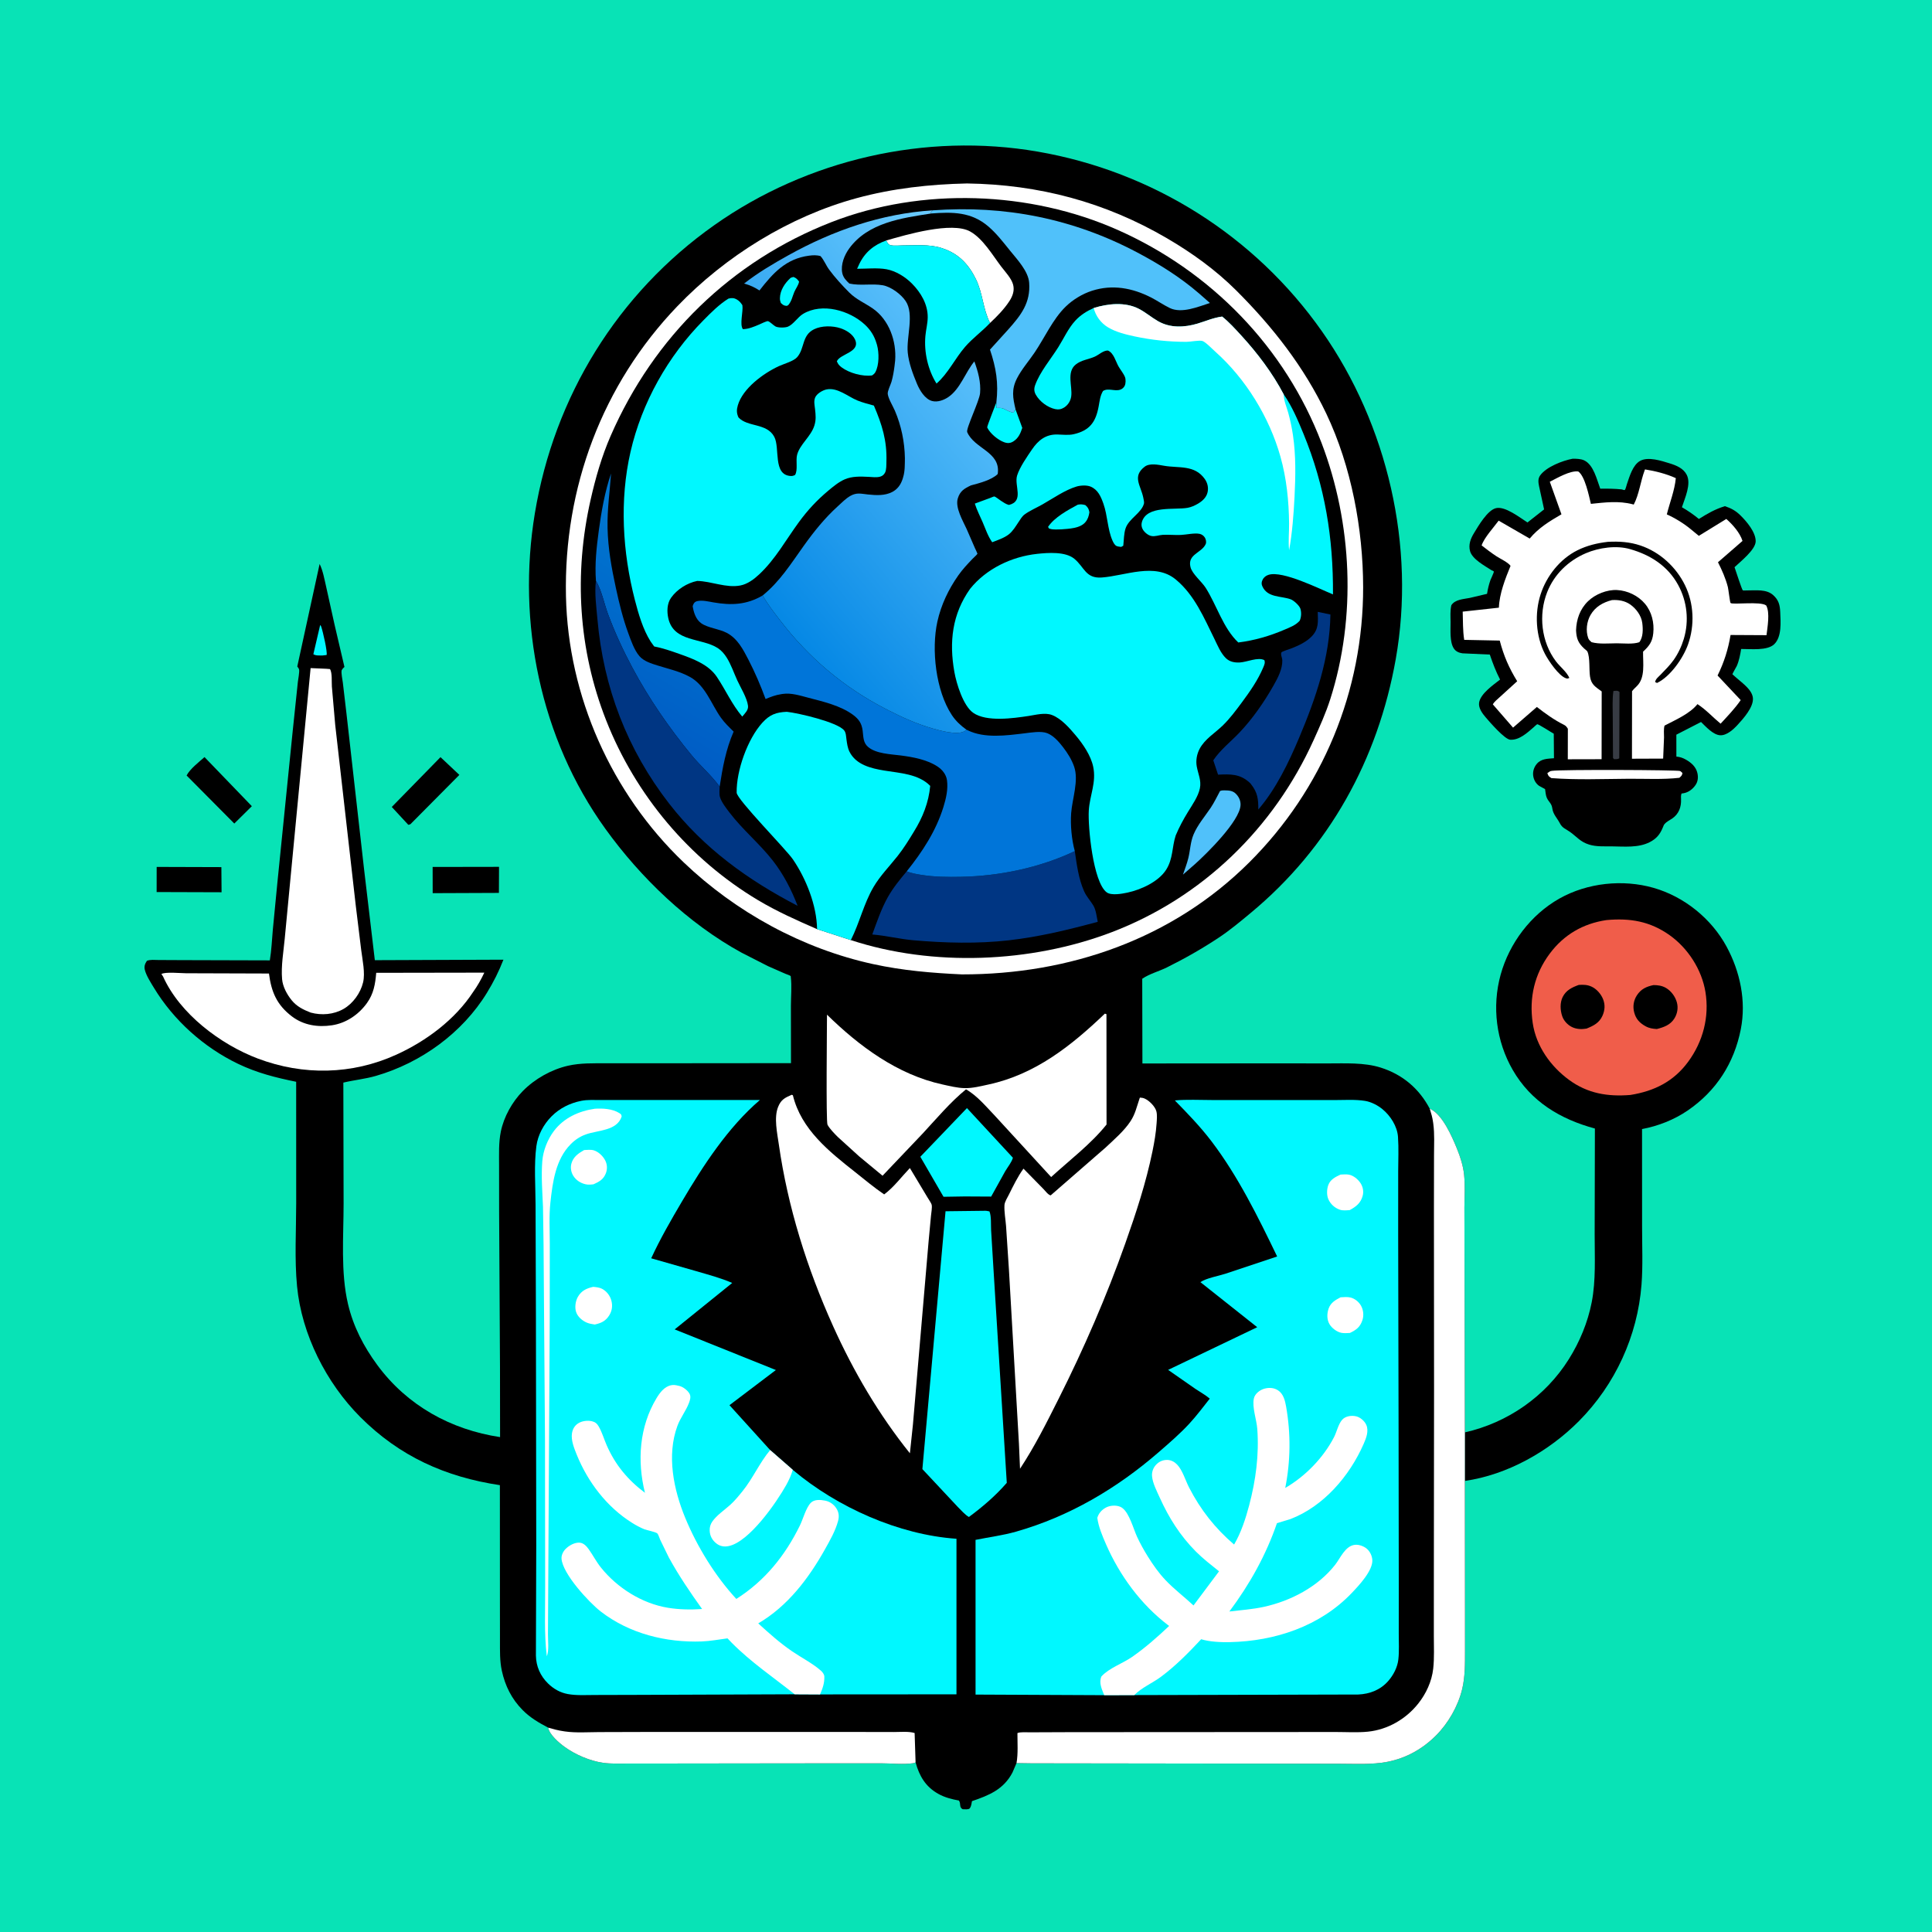 <svg version="1.1" xmlns="http://www.w3.org/2000/svg" style="display: block;" viewBox="0 0 2048 2048" width="1024" height="1024">
<defs>
	<linearGradient id="Gradient1" gradientUnits="userSpaceOnUse" x1="650.802" y1="762.456" x2="752.198" y2="594.544">
		<stop class="stop0" offset="0" stop-opacity="1" stop-color="rgb(0,92,197)"/>
		<stop class="stop1" offset="1" stop-opacity="1" stop-color="rgb(0,119,208)"/>
	</linearGradient>
	<linearGradient id="Gradient2" gradientUnits="userSpaceOnUse" x1="799.668" y1="626.479" x2="1108.42" y2="365.432">
		<stop class="stop0" offset="0" stop-opacity="1" stop-color="rgb(5,136,229)"/>
		<stop class="stop1" offset="1" stop-opacity="1" stop-color="rgb(107,203,255)"/>
	</linearGradient>
</defs>
<path transform="translate(0,0)" fill="rgb(8,227,182)" d="M -0 -0 L 2048 0 L 2048 2048 L -0 2048 L -0 -0 z"/>
<path transform="translate(0,0)" fill="rgb(0,0,0)" d="M 166.07 918.967 L 234.661 919.178 L 234.872 945.827 L 166.037 945.61 L 166.07 918.967 z"/>
<path transform="translate(0,0)" fill="rgb(0,0,0)" d="M 216.788 802.546 L 266.966 854.593 L 248.362 872.984 L 197.809 822.058 C 201.414 815.05 210.877 807.825 216.788 802.546 z"/>
<path transform="translate(0,0)" fill="rgb(0,0,0)" d="M 458.612 919.006 L 528.993 918.886 L 528.86 946.515 L 458.659 946.79 L 458.612 919.006 z"/>
<path transform="translate(0,0)" fill="rgb(0,0,0)" d="M 466.949 802.608 L 486.945 821.42 L 435.262 873.5 C 434.136 874.202 434.899 873.808 432.827 874.341 L 415.304 855.41 L 466.949 802.608 z"/>
<path transform="translate(0,0)" fill="rgb(0,0,0)" d="M 1552.83 1518.37 C 1598.14 1508.17 1638.27 1480.29 1663.01 1440.81 C 1674.57 1422.38 1683.1 1401.85 1687.28 1380.47 C 1691.82 1357.23 1690.39 1332.12 1690.41 1308.5 L 1690.66 1196.29 C 1654.09 1186.39 1623.08 1167.92 1603.64 1134.33 C 1586.02 1103.87 1581.37 1067.17 1590.74 1033.21 C 1599.95 999.842 1622.75 969.606 1653 952.528 C 1682.63 935.8 1720.31 931.812 1752.94 941.194 C 1785.41 950.528 1814.15 973.758 1830.21 1003.39 C 1844.58 1029.92 1851.21 1061.06 1845.33 1091 C 1838.26 1126.96 1819.34 1156.51 1788.89 1177.27 C 1774.49 1187.08 1757.7 1193.64 1740.63 1196.86 L 1740.68 1300.61 C 1740.66 1320.85 1741.63 1341.62 1740.07 1361.78 C 1735.85 1416.23 1712.23 1467.62 1673.74 1506.41 C 1641.87 1538.52 1597.86 1563.38 1552.81 1569.83 L 1552.83 1518.37 z"/>
<path transform="translate(0,0)" fill="rgb(240,93,74)" d="M 1702.77 975.336 C 1727.87 973.027 1749.08 976.551 1769.87 991.32 C 1789.31 1005.12 1803.98 1027.88 1807.83 1051.5 C 1812.14 1077.92 1805.31 1104.07 1789.49 1125.56 C 1774.06 1146.53 1753.51 1156.65 1728.29 1160.7 C 1704.33 1162.65 1683.1 1159.23 1663.36 1144.81 C 1643.67 1130.42 1628.35 1108.93 1624.74 1084.45 C 1620.81 1057.76 1626.57 1032.66 1642.73 1010.97 C 1657.78 990.789 1678.05 979.053 1702.77 975.336 z"/>
<path transform="translate(0,0)" fill="rgb(0,0,0)" d="M 1752.78 1044.23 C 1757.32 1044.23 1761.8 1044.85 1765.81 1047.15 C 1771.5 1050.41 1775.95 1056.47 1777.62 1062.79 C 1779.14 1068.57 1778.03 1074.68 1774.87 1079.7 C 1770.57 1086.54 1763.7 1088.93 1756.3 1090.81 C 1751.9 1090.49 1748.4 1090.07 1744.45 1087.91 C 1738.14 1084.46 1734.15 1080.2 1732.32 1073.21 C 1730.66 1066.92 1731.64 1060.54 1735.18 1055.08 C 1739.5 1048.39 1745.27 1045.79 1752.78 1044.23 z"/>
<path transform="translate(0,0)" fill="rgb(0,0,0)" d="M 1673.58 1044.05 C 1678.51 1043.78 1682.37 1043.77 1686.94 1045.79 C 1692.38 1048.19 1697.18 1053.73 1699.34 1059.22 C 1701.66 1065.11 1701.27 1070.87 1698.72 1076.65 C 1695.31 1084.38 1689.12 1087.39 1681.76 1090.36 C 1676.66 1091.25 1671.23 1091.04 1666.5 1088.78 C 1661.79 1086.53 1657.64 1082.08 1655.98 1077.11 C 1653.85 1070.75 1653.49 1062.91 1656.52 1056.83 C 1660.14 1049.6 1666.41 1046.67 1673.58 1044.05 z"/>
<path transform="translate(0,0)" fill="rgb(0,0,0)" d="M 1667.06 486.268 C 1670.87 486.243 1675.79 486.354 1679.29 488.005 C 1689.3 492.731 1692.68 508.358 1696.34 518.037 C 1703.97 517.929 1711.41 517.987 1719 518.764 C 1720.19 518.887 1721.81 520.074 1722.58 519.154 C 1723.24 518.357 1724.19 514.376 1724.6 513.179 C 1727.35 505.174 1730.73 492.979 1738.53 488.595 C 1747.11 483.777 1761.23 488.502 1770.01 491.211 C 1777.08 493.395 1784.63 496.485 1788.09 503.5 C 1792.91 513.272 1786.06 527.941 1782.9 537.704 C 1789.39 541.435 1795.12 545.375 1800.89 550.134 C 1810.11 544.385 1818.05 539.729 1828.49 536.557 C 1835.19 538.832 1839.8 541.29 1844.85 546.226 C 1851.49 552.729 1861.3 564.247 1861.09 573.924 C 1860.9 582.808 1844.8 595.387 1838.68 601.258 C 1839.74 604.072 1846.42 625.154 1847.49 625.845 C 1847.76 626.019 1851.87 625.852 1852.48 625.855 C 1861.43 625.889 1872.4 624.42 1879.53 630.737 C 1885.5 636.021 1886.81 641.339 1887.12 649.017 C 1887.54 659.286 1888.9 674.813 1880.91 682.75 C 1873.49 690.119 1855.44 687.82 1845.67 687.949 C 1844.79 693.805 1843.45 700.58 1841.04 706 C 1840.45 707.33 1836.38 714.023 1836.46 714.819 C 1836.47 714.929 1840.75 718.578 1841.18 718.953 C 1847.26 724.311 1857.49 731.451 1858.16 740.044 C 1858.91 749.687 1848.01 761.758 1841.82 768.5 C 1837.46 773.245 1830.36 779.758 1823.5 779.406 C 1815.98 779.02 1808.28 770.272 1803.17 765.342 L 1777 778.796 L 1777.03 802.019 C 1780.78 802.319 1783.85 803.363 1787.13 805.236 C 1792.87 808.515 1797.77 812.789 1799.31 819.464 C 1800.32 823.858 1799.93 828.391 1797.32 832.182 C 1794.32 836.537 1789.76 840.037 1784.49 840.887 L 1782.5 841.166 C 1781.71 843.457 1781.9 845.003 1781.98 847.333 C 1782.29 855.491 1779.68 862.761 1772.65 867.633 C 1770.02 869.46 1766.82 870.842 1764.72 873.298 L 1763.75 874.5 L 1763.31 875.633 L 1762.52 877.5 C 1759.58 884.62 1755.78 889.114 1748.81 892.695 C 1736.67 898.929 1721.73 897.308 1708.51 897.183 C 1700.57 897.109 1692.15 897.666 1684.5 895.284 C 1675.24 892.402 1671.71 887.252 1664.5 882.018 C 1659.86 878.651 1656.26 878.04 1653.44 872.577 C 1650.7 867.277 1646.32 863.165 1645.54 857.089 C 1644.83 851.539 1641.84 850.384 1639.72 845.799 C 1638.51 843.179 1638.28 839.367 1637.85 836.5 L 1631.5 833.027 C 1627.96 830.538 1625.75 826.439 1625.23 822.19 C 1624.68 817.708 1626.12 813.251 1629.01 809.791 C 1633.7 804.165 1640.6 804.307 1647.27 803.752 L 1647.06 777.744 C 1644.13 776.193 1630.96 767.526 1629.44 767.698 C 1629.16 767.73 1625.92 770.768 1625.59 771.056 C 1618.9 776.854 1610.54 784.655 1601 784.154 C 1595.06 783.841 1579.11 765.34 1574.83 760.348 C 1571.41 756.365 1567.11 750.587 1567.88 745 C 1569.21 735.375 1583.17 725.879 1590.14 720.38 C 1585.67 711.728 1582.39 703.095 1579.26 693.872 L 1550.24 692.548 C 1546.56 691.997 1543.23 690.629 1541.12 687.415 C 1536.52 680.439 1537.76 667.455 1537.67 659.372 C 1537.61 653.462 1537.13 647.313 1538.5 641.524 C 1542.61 635.309 1551.27 635.181 1558.06 633.812 L 1576.34 629.486 C 1577.05 624.603 1578.27 619.667 1579.88 615 C 1580.37 613.596 1583.64 606.995 1583.5 606.051 C 1583.36 605.084 1581.86 604.987 1581.05 604.452 C 1574.04 599.88 1560.72 592.808 1558.35 584.325 C 1556.41 577.358 1558.9 570.986 1562.48 565.133 C 1567.05 557.65 1576.82 540.638 1585.94 538.63 C 1595.74 536.473 1611.15 548.738 1619.19 553.83 L 1636.81 539.98 L 1631.49 515.505 C 1630.65 511.412 1630.08 507.508 1632.66 503.934 C 1639.21 494.867 1656.43 488.26 1667.06 486.268 z"/>
<path transform="translate(0,0)" fill="rgb(56,60,68)" d="M 1710.27 732.5 C 1713.21 732.289 1714.35 731.654 1716.73 733.5 L 1716.5 803.845 C 1714.67 804.964 1713.1 804.688 1711 804.764 L 1709.85 803.5 L 1709.58 760.125 C 1709.57 751.042 1708.98 741.493 1710.27 732.5 z"/>
<path transform="translate(0,0)" fill="rgb(255,255,255)" d="M 1643.3 817.5 L 1645.11 817.123 C 1655.11 815.593 1778.54 816.123 1780.95 817.308 C 1781.95 817.798 1782.65 818.751 1783.5 819.473 C 1782.87 822.317 1782.39 822.497 1780.21 824.5 C 1762.73 826.497 1743.94 825.405 1726.27 825.523 C 1699.21 825.703 1671.46 826.888 1644.5 824.809 C 1641.57 822.833 1641.38 822.826 1640.26 819.5 L 1643.3 817.5 z"/>
<path transform="translate(0,0)" fill="rgb(255,255,255)" d="M 1708.71 636.12 C 1715.52 635.673 1722.43 636.804 1728.1 640.763 C 1734.36 645.133 1739.88 652.578 1740.87 660.334 C 1741.72 666.93 1741.9 675.273 1737.78 680.754 C 1730.93 683.135 1721.05 681.917 1713.75 681.922 C 1705.2 681.966 1695.33 682.991 1687.06 680.733 C 1685.62 679.407 1684.25 678.276 1683.57 676.383 C 1680.8 668.67 1681.96 658.998 1685.99 651.969 C 1691.05 643.155 1699.21 638.571 1708.71 636.12 z"/>
<path transform="translate(0,0)" fill="rgb(255,255,255)" d="M 1743.78 497.592 C 1754.7 499.317 1766.35 502.254 1776.43 506.841 C 1775.26 519.721 1770.02 532.717 1766.9 545.279 C 1775.46 549.053 1785.22 555.072 1792.38 561.069 L 1800.85 568.015 L 1829.97 550.113 C 1836.72 556.076 1844.38 564.699 1847.13 573.405 L 1821.13 596.01 C 1825.46 604.545 1829.17 612.954 1831.6 622.246 C 1832.17 624.421 1833.81 638.552 1834.44 639.171 C 1836.61 641.313 1866.19 637.122 1872.22 641.809 C 1876.45 649.24 1873.55 664.96 1872.57 673.317 L 1834.47 673.115 C 1831.88 688.53 1827.61 702.04 1820.7 716.074 L 1845.22 742.152 C 1838.99 751.178 1831.32 759.068 1823.92 767.136 C 1815.54 760.232 1808.56 752.378 1799.39 746.39 C 1791.4 756.546 1775.85 763.222 1764.48 769.179 C 1763.4 772.835 1763.96 777.893 1763.94 781.744 L 1763.01 804.15 L 1729.95 804.277 L 1730.04 732.718 C 1731.58 730.669 1733.33 729.078 1735.15 727.303 C 1744.31 718.383 1741.51 702.797 1741.72 690.801 C 1748.3 684.686 1751.59 680.324 1752.53 671.279 C 1753.7 660.164 1750.99 648.608 1743.7 639.963 C 1736.48 631.4 1725.3 626.047 1714.12 625.461 C 1703.45 624.902 1690.98 629.914 1683.35 637.349 C 1674.77 645.708 1671.03 656.614 1670.68 668.301 C 1671.17 676.988 1672.85 681.398 1679.16 687.372 C 1679.86 688.037 1682.31 689.838 1682.68 690.619 C 1685.67 697.072 1684.33 709.852 1685.5 717.289 C 1686.84 725.791 1691.25 728.083 1697.86 732.95 L 1697.76 804.795 L 1661.93 804.873 L 1661.99 772.5 C 1660.64 770.328 1659.87 769.312 1657.55 768.164 C 1647.49 763.171 1637.98 756.282 1629.15 749.404 L 1603.9 771.319 L 1582.47 746.667 C 1583.98 743.849 1587.02 741.567 1589.34 739.38 L 1608.29 722.155 C 1599.51 707.865 1594.06 695.336 1589.78 679.047 L 1552.12 678.279 C 1550.57 668.54 1550.85 658.214 1550.52 648.359 L 1588.88 644.158 C 1589.38 629.413 1595.69 613.35 1601.23 599.851 C 1598.83 596.213 1590.05 592.13 1586.19 589.599 C 1580.79 586.063 1575.7 582.108 1570.59 578.169 C 1573.38 569.784 1583.23 559.329 1588.64 551.907 L 1621.54 570.893 C 1631.1 559.437 1642.45 552.641 1655.21 545.181 L 1642.86 510.684 C 1650.59 506.806 1664.27 498.639 1673 499.772 C 1680.1 504.551 1684.41 525.762 1686.41 534.109 C 1701.14 532.585 1715.87 530.711 1730.43 534.486 L 1731.85 534.863 C 1737.53 524.09 1739.03 510.282 1743.33 498.755 L 1743.78 497.592 z"/>
<path transform="translate(0,0)" fill="rgb(0,0,0)" d="M 1704.38 574.37 C 1716.3 573.73 1727.67 574.439 1739.06 578.298 C 1759.6 585.258 1776.68 600.989 1786.18 620.37 C 1795.65 639.689 1796.56 662.859 1789.41 683.065 C 1784.25 697.661 1770.58 717.323 1756.5 723.974 L 1754.5 722.979 C 1755.02 719.706 1758 717.554 1760.21 715.273 C 1765 710.341 1770.09 705.271 1774.09 699.667 C 1778.83 693.001 1782.52 685.174 1784.88 677.356 C 1790.65 658.229 1788.46 637.506 1778.86 620 C 1767.84 599.89 1749.64 588.327 1728.09 582.128 C 1713.45 577.852 1694.95 580.51 1681.1 586.428 C 1662.5 594.38 1647.52 608.789 1640.05 627.758 C 1630.67 651.595 1633.78 680.494 1649.4 701.116 C 1653.75 706.86 1660.68 712.066 1663.58 718.618 C 1661.98 719.221 1661.85 719.589 1660.1 719.028 C 1652.36 716.557 1641.4 700.242 1637.68 693.102 C 1627.94 674.379 1626.62 650.084 1633.09 630.1 C 1639.4 610.589 1653.6 592.55 1672.13 583.332 C 1682.37 578.235 1693.09 575.688 1704.38 574.37 z"/>
<path transform="translate(0,0)" fill="rgb(0,0,0)" d="M 581.098 1831.38 C 571.114 1826.12 562.234 1820.99 554.194 1812.93 C 542.44 1801.15 535.434 1787.11 531.934 1770.91 C 529.722 1760.67 530.003 1749.93 529.988 1739.51 L 529.947 1701.31 L 529.894 1574.33 C 472.146 1565.66 423.565 1543.8 381.967 1502.16 C 345.873 1466.02 319.786 1414.57 314.89 1363.52 C 312.115 1334.58 313.965 1304.36 313.982 1275.21 L 313.945 1146.73 C 292.247 1142.33 272.445 1137.35 252.348 1127.7 C 216.146 1110.32 184.151 1081.68 163.288 1047.3 C 159.957 1041.81 155.023 1034.25 153.508 1028.01 C 152.616 1024.34 153.682 1021.55 155.74 1018.5 C 159.332 1017.04 163.914 1017.63 167.775 1017.65 L 192.165 1017.77 L 286.021 1018.03 C 287.809 1007.38 288.265 996.138 289.222 985.369 L 294.124 934.831 L 310.367 774.076 L 315.749 722.838 C 316.023 720.159 317.716 711.876 317.003 709.5 C 316.664 708.371 315.755 707.5 315.131 706.5 L 338.819 597.836 C 342.371 605.115 343.831 613.774 345.664 621.646 L 354.747 662.598 L 365.131 707 L 363.539 708.5 C 363.465 708.587 362.175 710.353 362.146 710.5 C 361.522 713.676 362.994 720.157 363.399 723.449 L 367.205 755.851 L 385.862 920.877 L 397.335 1017.83 L 533.657 1017.31 C 528.795 1029.85 523.164 1041 516.124 1052.5 C 490.075 1095.01 446.229 1126.69 398.454 1140.5 C 386.991 1143.81 375.421 1144.86 363.956 1147.61 L 364.231 1275.86 C 364.233 1310.41 360.967 1348.6 368.89 1382.3 C 374.518 1406.23 385.481 1427.36 400.04 1447.1 C 431.691 1490 477.928 1515.51 530.1 1523.39 L 530.014 1449 L 529.09 1284.71 L 529.046 1235.22 C 529.052 1223.38 528.513 1211.33 530.869 1199.66 C 534.052 1183.88 542.969 1167.98 554.206 1156.54 C 566.902 1143.62 584.539 1133.69 602.218 1129.69 C 615.494 1126.7 629.17 1127.15 642.685 1127.13 L 691.862 1127.12 L 838.481 1126.99 L 838.389 1066.39 C 838.414 1056.52 839.442 1045.43 838.282 1035.69 C 838.241 1035.34 838.359 1034.9 838.116 1034.65 C 837.428 1033.93 833.604 1032.71 832.515 1032.24 L 814.118 1024.15 L 785.937 1009.79 C 729.468 978.821 679.137 930.538 641.631 878.453 C 572.687 782.708 547.794 659.683 566.992 544 C 587.509 420.37 654.607 311.134 757.142 238.698 C 855.585 169.152 981.156 140.167 1100.09 160.733 C 1221.89 181.795 1330.37 250.086 1401.51 351.503 C 1470.92 450.437 1500.75 579.388 1479.54 698.754 C 1460.64 805.112 1409.04 898.714 1325.79 967.758 C 1314.96 976.738 1303.98 985.936 1292.26 993.731 C 1274.61 1005.47 1255.95 1016.08 1236.97 1025.5 C 1228.84 1029.53 1218.12 1032.43 1210.81 1037.54 L 1211.01 1127.32 L 1349.39 1127.21 L 1407.2 1127.27 C 1425.57 1127.31 1445.88 1126.09 1463.59 1131.69 C 1486.79 1139.01 1504.29 1153.87 1515.58 1175.25 C 1528.96 1180.89 1539.29 1205.05 1544.46 1217.73 C 1548.02 1226.45 1551.02 1235.87 1551.99 1245.27 C 1553.18 1256.79 1552.43 1268.49 1552.33 1280.05 L 1552.44 1327.95 L 1552.83 1518.37 L 1552.81 1569.83 L 1552.95 1705.24 L 1552.96 1750.39 C 1552.94 1763.97 1553.13 1777.35 1549.92 1790.67 C 1545.58 1808.66 1535.11 1826.91 1522.03 1839.89 C 1507.77 1854.06 1490.56 1863.72 1470.76 1867.58 C 1454.09 1870.82 1435.67 1869.64 1418.74 1869.63 L 1345.55 1869.54 L 1093.62 1869.19 L 1077.55 1868.95 L 1076.03 1872.5 L 1073.23 1879 C 1063.84 1896.89 1048.39 1903.13 1030.31 1909.3 C 1029.83 1911.87 1029.61 1914.94 1027.88 1917 C 1026.67 1918.43 1022.37 1917.84 1020.5 1917.87 C 1016.38 1915.7 1018.93 1912.26 1016.5 1908.66 C 1008.9 1907.25 1001.45 1905.37 994.653 1901.57 C 981.173 1894.02 974.579 1882.84 970.551 1868.21 C 969.57 1868.66 969.194 1868.89 968 1869.07 C 957.4 1870.62 944.316 1869.16 933.505 1869.17 L 844.591 1869.23 L 706.724 1869.4 L 665.716 1869.43 C 657.017 1869.43 647.846 1869.84 639.242 1868.62 C 625.287 1866.64 609.954 1860.02 598.549 1851.79 C 592.691 1847.56 582.325 1838.71 581.098 1831.38 z"/>
<path transform="translate(0,0)" fill="rgb(0,248,255)" d="M 339.404 662.5 C 339.902 663.148 340.193 663.449 340.5 664.301 C 342.178 668.958 347.327 691.268 346.192 694.343 L 341.881 694.834 C 338.57 694.745 335.012 695.243 332.174 693.5 L 339.404 662.5 z"/>
<path transform="translate(0,0)" fill="rgb(0,248,255)" d="M 1025 1174.63 L 1073.72 1227.26 C 1072.45 1232.02 1068.13 1237.18 1065.56 1241.58 L 1050.68 1268.43 L 1022.75 1268.28 L 1000.17 1268.64 L 975.588 1226.22 L 1025 1174.63 z"/>
<path transform="translate(0,0)" fill="rgb(255,255,255)" d="M 581.098 1831.38 C 586.579 1832.95 591.839 1834.39 597.5 1835.19 L 599.109 1835.43 C 610.723 1837.07 623.338 1836.12 635.088 1836.09 L 697.138 1835.91 L 904.715 1835.94 L 947.628 1836.02 C 954.214 1836.04 963.318 1835.13 969.542 1837.07 L 970.551 1868.21 C 969.57 1868.66 969.194 1868.89 968 1869.07 C 957.4 1870.62 944.316 1869.16 933.505 1869.17 L 844.591 1869.23 L 706.724 1869.4 L 665.716 1869.43 C 657.017 1869.43 647.846 1869.84 639.242 1868.62 C 625.287 1866.64 609.954 1860.02 598.549 1851.79 C 592.691 1847.56 582.325 1838.71 581.098 1831.38 z"/>
<path transform="translate(0,0)" fill="rgb(255,255,255)" d="M 329.334 1073.38 C 321.51 1070.32 314.62 1066.99 309.17 1060.28 C 304.186 1054.14 299.709 1045.91 299.027 1037.93 C 297.829 1023.92 300.523 1009.05 301.827 995.064 L 308.641 923.525 L 329.26 708.213 L 345.856 708.925 L 349.849 709.248 C 352.334 713.596 351.434 722.571 351.801 727.783 L 355.349 768.555 L 377.13 960 L 382.94 1007.42 C 384.207 1017.55 387.291 1031.37 384.887 1041.38 C 382.197 1052.58 374.271 1063.69 364.258 1069.46 C 353.744 1075.51 340.936 1076.53 329.334 1073.38 z"/>
<path transform="translate(0,0)" fill="rgb(255,255,255)" d="M 172.852 1035.11 L 171.088 1032.5 C 175.222 1030.02 191.655 1031.67 197.262 1031.69 L 285.119 1031.97 C 287.605 1051.56 293.484 1065.32 309.525 1077.5 C 321.803 1086.83 336.995 1089.1 351.872 1086.84 C 366.977 1084.55 380.143 1075.57 388.982 1063.28 C 396.081 1053.42 397.82 1043.13 398.81 1031.23 L 513.401 1031.04 C 510.103 1038.06 506.28 1044.95 501.728 1051.25 C 482.577 1080.72 451.759 1103.64 420.096 1118.01 C 373.083 1139.36 321.423 1140.26 273.357 1122.12 C 233.82 1107.21 190.613 1074.7 172.852 1035.11 z"/>
<path transform="translate(0,0)" fill="rgb(0,248,255)" d="M 1043.12 1283.49 C 1045.19 1283.36 1046.85 1283.68 1048.87 1284.13 C 1051.01 1289.33 1050.29 1298.45 1050.62 1304.15 L 1053.46 1350.63 L 1061.22 1475.34 L 1067.23 1571.86 C 1055.38 1585.56 1041.6 1597.33 1027.08 1608.07 C 1022.73 1605.58 1018.86 1600.88 1015.25 1597.37 L 977.767 1557.32 L 1002.31 1283.98 L 1043.12 1283.49 z"/>
<path transform="translate(0,0)" fill="rgb(255,255,255)" d="M 1171.21 1074.5 L 1172.89 1075.05 L 1172.98 1192.04 C 1156.7 1212.49 1133.57 1230.02 1114.25 1247.72 L 1055.06 1183.22 C 1045.53 1173.33 1035.97 1161.54 1024 1154.74 C 1007.31 1168.39 992.908 1185.59 978.271 1201.39 L 935.537 1246.32 L 910.743 1225.8 L 888.003 1205.14 C 884.503 1201.6 879.493 1196.58 877.181 1192.24 C 875.496 1189.08 876.651 1086.99 876.649 1075.59 C 910.904 1109.13 951.441 1139.23 999.228 1149.61 C 1006.82 1151.26 1014.69 1153.27 1022.5 1153.46 C 1030.92 1153.66 1039.83 1151.35 1048.03 1149.57 C 1097.46 1138.88 1135.63 1108.53 1171.21 1074.5 z"/>
<path transform="translate(0,0)" fill="rgb(255,255,255)" d="M 1208.32 1163.5 C 1210.25 1163.57 1211.86 1163.83 1213.62 1164.64 C 1218.34 1166.81 1224.42 1172.87 1225.8 1178.02 C 1226.82 1181.86 1226.29 1186.99 1226.03 1190.95 C 1225.36 1200.92 1223.68 1210.6 1221.68 1220.38 C 1214.83 1253.79 1204.26 1285.84 1192.9 1317.94 C 1172.96 1374.3 1149.04 1429.38 1122.19 1482.77 C 1109.46 1508.08 1096.91 1533.24 1081.27 1556.92 L 1080.13 1530.57 L 1069.5 1345.77 L 1066.46 1299.66 C 1065.93 1292.64 1064.35 1284.37 1064.77 1277.42 C 1064.98 1274.03 1067.97 1269.33 1069.48 1266.32 C 1074.19 1256.88 1078.75 1247.41 1084.92 1238.82 L 1106 1260.31 C 1107.83 1262.17 1111.3 1266.89 1113.8 1267.12 L 1172.1 1216.34 C 1181.06 1207.9 1191.78 1198.72 1198.5 1188.38 C 1203.44 1180.79 1204.91 1173.48 1207.77 1165.09 L 1208.32 1163.5 z"/>
<path transform="translate(0,0)" fill="rgb(255,255,255)" d="M 839.298 1160.5 L 840.488 1161.02 C 849.259 1197.17 878.695 1220.52 906.568 1242.53 C 916.691 1250.53 926.562 1258.87 937.246 1266.12 C 947.097 1258.96 956.009 1247.04 964.504 1238.17 L 983.12 1269.21 C 984.319 1271.35 987.236 1275.21 987.653 1277.33 C 988.219 1280.21 987.175 1285.61 986.91 1288.58 L 984.336 1316.08 L 967.736 1510.17 L 964.527 1540.53 C 931.548 1499.48 904.748 1453.77 883.137 1405.81 C 855.55 1344.59 835.093 1279.69 825.596 1213.17 C 823.878 1201.13 820.232 1184.82 824.823 1173.38 C 827.95 1165.59 832.054 1163.63 839.298 1160.5 z"/>
<path transform="translate(0,0)" fill="rgb(255,255,255)" d="M 1515.58 1175.25 C 1528.96 1180.89 1539.29 1205.05 1544.46 1217.73 C 1548.02 1226.45 1551.02 1235.87 1551.99 1245.27 C 1553.18 1256.79 1552.43 1268.49 1552.33 1280.05 L 1552.44 1327.95 L 1552.83 1518.37 L 1552.81 1569.83 L 1552.95 1705.24 L 1552.96 1750.39 C 1552.94 1763.97 1553.13 1777.35 1549.92 1790.67 C 1545.58 1808.66 1535.11 1826.91 1522.03 1839.89 C 1507.77 1854.06 1490.56 1863.72 1470.76 1867.58 C 1454.09 1870.82 1435.67 1869.64 1418.74 1869.63 L 1345.55 1869.54 L 1093.62 1869.19 L 1077.55 1868.95 C 1079.36 1858.78 1078.48 1847.48 1078.52 1837.14 C 1081.7 1835.75 1088.29 1836.4 1091.91 1836.33 L 1134.4 1836.16 L 1348.24 1836.04 L 1415.85 1835.99 C 1427.09 1835.98 1438.9 1836.78 1450.04 1835.64 C 1470.95 1833.51 1490.23 1822.4 1503.32 1805.96 C 1511.77 1795.35 1517.77 1782.34 1519.27 1768.82 C 1520.54 1757.42 1519.91 1745.36 1519.93 1733.88 L 1519.95 1671.29 L 1520.16 1472.62 L 1520.03 1281.06 L 1520.12 1224.7 C 1520.14 1213.73 1520.81 1202.19 1519.36 1191.31 L 1519.11 1189.5 C 1518.44 1184.53 1517.09 1180.01 1515.58 1175.25 z"/>
<path transform="translate(0,0)" fill="rgb(0,248,255)" d="M 842.4 1796.02 L 675.938 1796.64 L 630.558 1796.76 C 621.197 1796.77 611.088 1797.45 601.875 1795.76 C 593.683 1794.25 586.774 1790.26 580.873 1784.49 C 572.735 1776.53 568.298 1766.36 568.087 1755 L 568.44 1638.06 L 568.102 1397.62 L 567.721 1277.13 C 567.657 1257.14 565.944 1234.81 568.575 1215.02 C 570.152 1203.16 576.278 1191.82 584.683 1183.36 C 593.267 1174.71 604.207 1169.34 616.099 1166.93 C 622.836 1165.57 630.308 1166.09 637.177 1166.07 L 674.5 1166.07 L 805.527 1166.06 C 771.633 1195.07 745.277 1235.69 722.803 1273.79 C 711.195 1293.48 699.892 1313.08 690.292 1333.84 L 737.731 1347.39 C 750.591 1351.18 763.869 1354.6 776.165 1359.99 L 715.206 1409.21 L 822.462 1452.28 L 773.274 1489.55 L 816.402 1537.14 L 840.378 1558.08 L 841.05 1558.66 C 887.648 1597.79 952.882 1627 1013.91 1631.15 L 1013.9 1796.06 L 869.26 1796.16 L 842.4 1796.02 z"/>
<path transform="translate(0,0)" fill="rgb(255,255,255)" d="M 619.212 1219.09 C 622.456 1218.94 626.346 1218.48 629.459 1219.4 C 634.552 1220.92 639.415 1225.73 641.704 1230.41 C 643.719 1234.54 643.912 1239.21 642.314 1243.5 C 639.854 1250.11 635.341 1252.64 629.178 1255.39 C 626.31 1255.75 623.666 1256.01 620.811 1255.39 C 615.44 1254.21 610.554 1251.03 607.666 1246.33 C 605.409 1242.66 604.534 1237.91 605.635 1233.7 C 607.561 1226.34 613.028 1222.62 619.212 1219.09 z"/>
<path transform="translate(0,0)" fill="rgb(255,255,255)" d="M 628.843 1364.1 C 631.852 1364.42 635.267 1364.7 638 1366.09 C 642.966 1368.62 646.646 1373.35 648.084 1378.72 C 649.533 1384.13 648.832 1389.51 645.829 1394.32 C 642.014 1400.43 637.232 1402.56 630.458 1404.05 C 627.609 1403.62 624.719 1403.16 622.046 1402.04 C 617.275 1400.03 612.404 1395.89 610.717 1390.85 C 609.073 1385.93 610.005 1379.23 612.552 1374.76 C 616.334 1368.12 621.776 1365.7 628.843 1364.1 z"/>
<path transform="translate(0,0)" fill="rgb(255,255,255)" d="M 816.402 1537.14 L 840.378 1558.08 C 838.711 1563.75 836.301 1569.06 833.424 1574.21 C 823.018 1592.82 794.407 1634.28 772.5 1638.89 C 767.654 1639.92 763.203 1639.16 759.321 1636.07 C 754.963 1632.61 752.502 1628.11 752.294 1622.5 C 752.168 1619.08 753.056 1615.8 755.003 1613 C 759.786 1606.13 767.793 1600.85 774.005 1595.27 C 778.744 1591.02 782.874 1585.94 786.888 1581 C 798.098 1567.22 805.109 1550.58 816.402 1537.14 z"/>
<path transform="translate(0,0)" fill="rgb(255,255,255)" d="M 630.538 1175.3 C 638.849 1174.76 649.295 1175.32 656.469 1179.9 C 658.521 1181.21 658.473 1181.18 659.011 1183.5 C 654.035 1198.91 633.871 1197.89 620.97 1202.54 C 614.719 1204.79 609.564 1208.25 604.9 1212.97 C 588.997 1229.05 585.809 1253.06 583.463 1274.6 C 581.905 1288.91 582.779 1303.85 582.803 1318.25 L 582.74 1397.7 L 580.864 1732.5 C 580.846 1739.19 582.134 1749.71 579.629 1755.76 C 576.689 1731.57 578.04 1705.97 577.898 1681.58 L 577.719 1526.82 L 576.184 1319.08 L 575.594 1279.34 C 574.928 1263.14 573.587 1247.04 574.86 1230.82 C 575.735 1219.67 580.479 1207.79 587.181 1198.9 C 597.717 1184.94 613.577 1177.77 630.538 1175.3 z"/>
<path transform="translate(0,0)" fill="rgb(255,255,255)" d="M 842.4 1796.02 C 819.841 1778.05 796.101 1762.04 775.708 1741.46 L 771.194 1736.73 C 762.286 1737.88 752.949 1739.67 744 1740 C 706.025 1741.39 667.199 1731.76 636.79 1708.25 C 624.575 1698.8 596.201 1668.26 595.236 1652.13 C 595.018 1648.49 596.993 1644.54 599.5 1642 C 603.133 1638.32 609.133 1634.88 614.5 1635.3 C 618.591 1635.62 621.724 1638.99 623.953 1642.09 C 628.554 1648.5 632.068 1655.49 637.025 1661.67 C 654.322 1683.24 680.461 1699.76 707.961 1704.29 C 719.904 1706.26 732.189 1706.46 744.243 1705.61 C 731.594 1687.94 719.449 1670.1 709.001 1651 L 699.829 1632.22 C 699.21 1630.85 697.833 1626.47 696.852 1625.55 C 695.072 1623.87 685.984 1622.23 683.039 1621.07 C 678.483 1619.27 674.094 1616.82 669.949 1614.22 C 643.229 1597.47 623.039 1570.95 611.312 1541.9 C 608.579 1535.14 605.147 1526.67 606.328 1519.27 C 607 1515.06 608.923 1511.54 612.5 1509.06 C 616.548 1506.26 622.78 1505.45 627.5 1506.58 C 630.965 1507.42 632.9 1509.09 634.651 1512.1 C 638.221 1518.23 640.234 1525.45 643.075 1531.95 C 652.234 1552.91 665.512 1568.76 683.681 1582.45 C 675.25 1548.63 677.694 1512.41 695.947 1482.12 C 699.441 1476.32 704.271 1469.88 711.276 1468.43 C 713.904 1467.88 715.944 1468.18 718.5 1468.79 L 720.459 1469.24 C 724.266 1470.25 729.135 1474 730.981 1477.5 C 732.619 1480.61 731.51 1484.07 730.335 1487.18 C 727.153 1495.6 721.253 1502.89 718.083 1511.5 C 706.569 1542.77 714.006 1578.98 726.375 1608.99 C 738.957 1639.51 758.144 1670.68 780.529 1694.94 C 810.752 1675.78 832.311 1649.02 847.967 1617 C 851.299 1610.19 854.388 1598.22 859.5 1593.03 C 863.275 1589.2 869.872 1589.77 874.714 1590.74 C 879.658 1591.73 883.747 1594.61 886.5 1598.8 C 889.28 1603.04 889.702 1607.46 888.389 1612.33 C 885.553 1622.83 879.829 1632.82 874.556 1642.23 C 857.18 1673.25 834.932 1702.69 803.759 1720.86 C 815.349 1731.45 826.702 1741.58 839.688 1750.47 C 849.457 1757.15 861.054 1763.03 869.95 1770.76 C 871.749 1772.32 873.753 1774.73 873.835 1777.18 C 874.073 1784.23 872.009 1789.81 869.26 1796.16 L 842.4 1796.02 z"/>
<path transform="translate(0,0)" fill="rgb(0,248,255)" d="M 1170.5 1796.96 L 1034.13 1796.33 L 1034.12 1632.33 C 1048.42 1629.43 1062.82 1627.64 1076.89 1623.65 C 1133.48 1607.61 1184.05 1577.7 1228.27 1539.36 C 1239.44 1529.68 1250.79 1519.9 1260.81 1509.04 C 1268.49 1500.72 1275.36 1491.48 1282.4 1482.62 C 1277.97 1478.78 1272.33 1475.76 1267.46 1472.46 L 1238.26 1452.13 L 1332.7 1406.89 L 1272.46 1359.11 C 1279.23 1354.7 1290.89 1352.81 1298.8 1350.27 L 1353.82 1331.91 C 1333.73 1290.26 1312.36 1246.79 1284.24 1209.83 C 1272.42 1194.29 1259 1180.44 1245.39 1166.5 C 1258.17 1165.32 1271.58 1166.08 1284.43 1166.08 L 1356.15 1166.11 L 1414.29 1166.12 C 1424.99 1166.13 1436.45 1165.29 1447 1166.98 C 1453.46 1168.02 1460.44 1171.64 1465.46 1175.77 C 1473.93 1182.73 1481.15 1193.93 1481.93 1205.08 C 1482.78 1217.13 1482.16 1229.51 1482.14 1241.59 L 1482.12 1308.44 L 1482.56 1519.69 L 1482.76 1681.26 L 1482.74 1731.89 C 1482.71 1740.74 1483.31 1750.15 1482.33 1758.94 C 1481.4 1767.41 1477.12 1775.61 1471.55 1781.98 C 1463.32 1791.39 1452.06 1795.69 1439.86 1796.26 L 1202.41 1796.87 L 1170.5 1796.96 z"/>
<path transform="translate(0,0)" fill="rgb(255,255,255)" d="M 1421.06 1245.09 C 1423.85 1244.96 1427.07 1244.66 1429.83 1245.16 C 1434.65 1246.03 1439.47 1250.03 1442.11 1254 C 1444.82 1258.07 1445.75 1263.03 1444.45 1267.75 C 1442.33 1275.43 1437.46 1279.09 1430.78 1282.75 C 1427.38 1282.98 1423.53 1283.47 1420.27 1282.33 C 1414.9 1280.47 1410.49 1276.52 1408.17 1271.33 C 1406.19 1266.9 1406.41 1260.52 1408.12 1256.01 C 1410.32 1250.21 1415.78 1247.5 1421.06 1245.09 z"/>
<path transform="translate(0,0)" fill="rgb(255,255,255)" d="M 1421.12 1375.17 C 1424.48 1375.02 1428.38 1374.61 1431.66 1375.43 C 1436.19 1376.57 1440.49 1380.06 1442.74 1384.11 C 1445.28 1388.68 1445.86 1394.38 1444.23 1399.37 C 1441.8 1406.8 1437.68 1409.77 1430.93 1413 C 1428.09 1413.13 1424.9 1413.39 1422.09 1412.89 C 1417.19 1412.02 1411.64 1407.79 1409.21 1403.5 C 1406.43 1398.61 1406.57 1392.41 1408.36 1387.23 C 1410.54 1380.89 1415.53 1378.08 1421.12 1375.17 z"/>
<path transform="translate(0,0)" fill="rgb(255,255,255)" d="M 1170.5 1796.96 C 1167.98 1790.57 1164.69 1783.97 1167.5 1777.16 C 1175.7 1768.11 1190.03 1763.4 1200.1 1756.38 C 1214.11 1746.62 1226.94 1735.29 1239.33 1723.58 L 1238.21 1722.73 C 1209.34 1700.78 1186.78 1669.91 1172.37 1636.87 C 1168.57 1628.15 1164.44 1618.45 1163.19 1609 C 1164.57 1604.24 1167.74 1600.63 1172.08 1598.2 C 1176.36 1595.8 1182.62 1595.32 1187.22 1597.13 C 1188.15 1597.5 1189.11 1598.06 1189.92 1598.68 C 1197.28 1604.37 1201.43 1620.55 1205.32 1629.02 C 1208.62 1636.2 1212.55 1643.2 1216.73 1649.92 C 1222.22 1658.75 1228.29 1667.41 1235.47 1674.97 C 1244.65 1684.65 1255.42 1692.75 1265.17 1701.85 L 1292.24 1665.65 C 1283.88 1658.94 1275.28 1652.33 1267.71 1644.73 C 1251.1 1628.05 1239.02 1608.93 1229.37 1587.54 C 1226.35 1580.85 1221.8 1572.17 1221.21 1564.74 C 1220.87 1560.48 1222.32 1556.22 1225.16 1553.03 C 1228.38 1549.41 1232.46 1547.53 1237.33 1547.58 C 1241.35 1547.62 1245.02 1549.63 1247.78 1552.48 C 1253.54 1558.44 1256.68 1569.47 1260.5 1576.87 C 1272.68 1600.51 1288.03 1620 1308.19 1637.28 C 1315.49 1624.99 1320.48 1609.65 1324.13 1595.84 C 1331.19 1569.16 1334.79 1542.27 1332.77 1514.71 C 1332.04 1504.82 1327.17 1491.98 1329.12 1482.53 C 1330.19 1477.37 1335.63 1473.28 1340.5 1472 C 1345.34 1470.72 1350.32 1470.98 1354.64 1473.72 C 1360.51 1477.44 1362.22 1484.75 1363.35 1491.16 C 1368.39 1519.83 1368.09 1548.79 1362.41 1577.29 C 1383.75 1564.91 1402.67 1545.46 1414.08 1523.54 C 1416.99 1517.96 1418.65 1509.65 1422.73 1505.03 C 1426.29 1501.01 1432.74 1500.18 1437.72 1501.39 C 1441.97 1502.43 1446.41 1506.28 1448.23 1510.24 C 1451.29 1516.86 1448.2 1524.52 1445.5 1530.67 C 1430.6 1564.62 1403.21 1596.72 1367.88 1610.3 L 1353.62 1614.63 C 1342.02 1648.53 1324.6 1679.6 1303.18 1708.25 C 1315.25 1706.82 1327.68 1705.96 1339.55 1703.37 C 1368.29 1697.1 1397 1682.12 1415.35 1658.69 C 1420.98 1651.5 1425.93 1638.78 1436.19 1637.58 C 1440.32 1637.09 1445.41 1638.91 1448.61 1641.5 C 1452.15 1644.37 1454.42 1649.08 1454.72 1653.59 C 1455.48 1664.9 1440.12 1681.1 1432.82 1688.74 C 1399.24 1723.9 1351.52 1739.74 1303.55 1740.73 C 1293.9 1740.93 1282.58 1740.43 1273.27 1737.67 C 1260.09 1751.8 1246.08 1766.05 1230.51 1777.58 C 1221.74 1784.07 1209.89 1789.1 1202.41 1796.87 L 1170.5 1796.96 z"/>
<path transform="translate(0,0)" fill="rgb(255,255,255)" d="M 1025.11 194.472 C 1101.19 195.587 1171.29 214.122 1237.09 252.591 C 1263.49 268.024 1288.62 286.116 1310.3 307.731 C 1349.1 346.401 1382.35 388.901 1405.98 438.588 C 1432.49 494.32 1444.91 561.043 1444.99 622.344 C 1445.14 732.508 1402.09 836.642 1324.21 914.211 C 1242.63 995.47 1133.58 1033 1019.72 1032.9 C 987.774 1031.43 956.85 1028.82 925.5 1021.98 C 850.635 1005.65 780.071 967.003 724.797 914.219 C 648.199 841.073 602.2 738.018 599.941 632 C 597.492 517.123 638.39 407.613 718.016 324.632 C 769.009 271.491 836.72 229.475 907.963 210.079 C 946.278 199.648 985.521 195.329 1025.11 194.472 z"/>
<path transform="translate(0,0)" fill="rgb(0,0,0)" d="M 866.12 984.922 C 844.861 975.658 823.728 966.241 803.774 954.348 C 730.689 910.788 673.649 842.668 642.543 763.586 C 612.998 688.472 608.316 608.273 626.059 529.803 C 631.297 506.636 637.84 483.743 647.365 461.934 C 693.129 357.154 774.997 276.862 881.611 235.367 C 977.012 198.237 1091.82 202.361 1185.1 243.855 C 1283.9 287.806 1362.34 368.344 1400.96 469.698 C 1433.42 554.887 1438 653.98 1410.13 741.181 C 1405.43 755.892 1399.03 770.076 1392.68 784.139 C 1350.42 877.764 1274.54 951.6 1178.11 988.296 C 1092.85 1020.75 988.762 1025.06 901.928 996.542 L 866.12 984.922 z"/>
<path transform="translate(0,0)" fill="rgb(0,248,255)" d="M 838.143 294.5 L 841.01 293.572 C 844.083 294.641 845.161 296.031 847.054 298.5 C 846.426 302.349 843.522 305.895 841.997 309.5 C 839.825 314.639 839.316 319.108 835.5 323.53 L 833.962 324.257 C 830.529 323.937 830.241 323.326 827.718 321.146 C 827.077 319.353 826.709 317.956 826.748 316.026 C 826.918 307.584 832.072 299.99 838.143 294.5 z"/>
<path transform="translate(0,0)" fill="rgb(0,248,255)" d="M 1142.57 534.951 C 1145.74 534.447 1147.4 534.575 1150.5 535.413 C 1153.35 537.936 1154.05 539.292 1154.81 543 C 1154.18 547.084 1153.25 550.263 1150.55 553.5 C 1145.02 560.16 1133.07 560.504 1125 561.137 C 1121.37 561.158 1116.77 561.657 1113.29 560.62 C 1111.39 560.056 1112.16 560.509 1111 558.5 C 1117.86 548.251 1131.94 540.721 1142.57 534.951 z"/>
<path transform="translate(0,0)" fill="rgb(0,248,255)" d="M 1056.19 426.541 C 1056.51 428.931 1056.77 430.127 1056.25 432.505 L 1057.4 432.462 C 1060.4 432.378 1062.28 432.3 1065 433.755 C 1068.02 435.371 1071.13 436.867 1074.51 437.5 L 1074.84 436.526 C 1075.45 434.957 1075.21 435.511 1076.55 434.065 L 1083.66 453.573 C 1081.75 459.236 1079.77 464.237 1074.5 467.711 C 1071.16 469.917 1068.22 470.14 1064.5 468.804 C 1057.91 466.433 1049.6 459.614 1046.47 453.146 C 1046.03 452.237 1055.29 429.218 1056.19 426.541 z"/>
<path transform="translate(0,0)" fill="rgb(80,193,250)" d="M 1293.3 838.5 C 1294.98 837.876 1296.12 837.777 1297.93 837.814 C 1302.98 837.916 1306.99 838.005 1310.62 842.002 C 1313.54 845.211 1315.24 849.118 1315.02 853.5 C 1314.19 870.469 1279.13 904.9 1266.83 915.912 L 1253.99 927.145 C 1255.97 921.353 1258.26 915.44 1259.71 909.5 C 1261.75 901.139 1261.86 892.533 1265.25 884.5 C 1269.54 874.338 1277.21 865.45 1283.33 856.372 C 1287.1 850.775 1290.08 844.443 1293.3 838.5 z"/>
<path transform="translate(0,0)" fill="rgb(255,255,255)" d="M 939.416 254.933 C 960.331 248.905 1008.93 234.549 1028.4 245.383 C 1041.94 252.923 1052.11 270.418 1061.33 282.582 C 1065.53 288.119 1072.2 295.056 1073.95 301.75 C 1075.58 307.984 1073.5 313.799 1070.11 319.03 C 1064.53 327.651 1056.97 335.355 1049.49 342.348 C 1041.94 327.709 1041.84 310.79 1034.44 295.771 C 1026.61 279.881 1015.94 268.698 998.758 263.128 L 997.5 262.735 C 985.351 258.852 970.04 260.129 957.34 260.139 C 953.367 260.142 948.32 260.777 944.5 260.025 C 941.343 259.403 940.944 257.461 939.416 254.933 z"/>
<path transform="translate(0,0)" fill="url(#Gradient1)" d="M 631.729 615.719 C 630.4 597.738 632.324 580.44 634.716 562.65 C 637.405 542.641 641.182 521.062 647.753 501.917 C 646.386 521.5 643.617 539.855 644.038 559.634 C 644.499 581.265 648.229 601.929 652.799 623 C 656.351 639.375 660.22 655.504 666.028 671.25 C 668.969 679.225 672.265 689.051 677.832 695.538 C 682.489 700.964 690.466 703.385 697.138 705.475 C 708.76 709.114 720.619 711.663 731.379 717.59 C 747.755 726.611 753.8 746.057 764.154 760.718 C 768.015 766.185 772.952 770.844 777.688 775.541 C 769.467 794.366 765.985 813.77 762.856 833.924 C 754.451 822.175 742.352 811.824 733.051 800.5 C 709.304 771.59 687.871 740.607 670.236 707.568 C 660.495 689.318 651.818 670.634 644.625 651.231 C 640.561 640.27 637.932 626.711 632.308 616.72 L 631.729 615.719 z"/>
<path transform="translate(0,0)" fill="rgb(0,248,255)" d="M 1049.49 342.348 C 1041.07 351.337 1031.01 358.428 1022.94 367.787 C 1012.31 380.115 1004.94 396.033 992.734 406.6 C 983.575 391.936 979.388 373.214 980.966 356 C 981.568 349.44 983.338 343.051 983.414 336.425 C 983.572 322.644 976.209 310.197 966.728 300.617 C 959.698 293.513 949.569 287.205 939.688 285.411 C 930.194 283.688 918.372 284.93 908.578 284.912 L 910.816 280 C 916.793 267.424 926.374 259.588 939.416 254.933 C 940.944 257.461 941.343 259.403 944.5 260.025 C 948.32 260.777 953.367 260.142 957.34 260.139 C 970.04 260.129 985.351 258.852 997.5 262.735 L 998.758 263.128 C 1015.94 268.698 1026.61 279.881 1034.44 295.771 C 1041.84 310.79 1041.94 327.709 1049.49 342.348 z"/>
<path transform="translate(0,0)" fill="rgb(0,54,131)" d="M 1396.86 648.598 L 1410.3 651.411 C 1409.58 697.365 1394.82 740.108 1377.16 782 C 1365.95 808.578 1352.78 836.096 1333.86 858.118 C 1333.95 847.258 1333.12 840.133 1326.24 831.406 L 1325.32 830.25 L 1324.69 829.66 C 1314.32 820.175 1304.34 820.588 1291.19 821.163 L 1286.13 805.964 C 1293.4 795.014 1304.67 786.227 1313.72 776.722 C 1327.72 762.003 1339.98 744.331 1349.98 726.692 C 1354.45 718.804 1359.57 709.198 1359.29 699.906 C 1359.22 697.671 1358.09 695.516 1358.02 693.5 C 1358 692.822 1358.07 692.094 1358.4 691.5 C 1358.89 690.612 1367.99 687.696 1369.88 686.949 C 1377.18 684.05 1384.94 680.324 1390.46 674.616 C 1398.18 666.625 1397.09 658.995 1396.86 648.598 z"/>
<path transform="translate(0,0)" fill="rgb(0,54,131)" d="M 762.856 833.924 C 762.797 837.248 762.258 841.898 763.232 845.072 C 764.867 850.405 769.765 856.673 773.14 861.121 C 787.059 879.459 805.029 894.135 819.129 912.169 C 830.549 926.777 838.857 942.952 845.502 960.199 C 792.78 932.891 745.941 899.063 709.263 851.775 C 664.875 794.546 639.659 728.654 633.329 656.663 C 632.186 643.668 630.055 628.649 631.729 615.719 L 632.308 616.72 C 637.932 626.711 640.561 640.27 644.625 651.231 C 651.818 670.634 660.495 689.318 670.236 707.568 C 687.871 740.607 709.304 771.59 733.051 800.5 C 742.352 811.824 754.451 822.175 762.856 833.924 z"/>
<path transform="translate(0,0)" fill="rgb(0,54,131)" d="M 1139.33 902.189 C 1141.41 916.457 1143.3 931.575 1149.23 944.84 C 1151.82 950.628 1155.9 954.715 1159.06 960 C 1161.81 964.586 1162.55 971.94 1163.65 977.156 C 1132.46 985.597 1101.56 993.126 1069.37 996.768 C 1036.05 1000.54 1001.74 999.608 968.397 996.732 C 953.734 995.467 939.252 991.789 924.648 990.59 C 929.536 977.237 934.264 963.19 941.27 950.781 C 946.724 941.12 954.06 932.121 961.172 923.637 C 965.579 925.368 970.497 926.409 975.172 927.152 L 976.87 927.413 C 990.581 929.616 1004.78 929.719 1018.64 929.451 C 1059.61 928.659 1102.16 919.811 1139.33 902.189 z"/>
<path transform="translate(0,0)" fill="rgb(80,193,250)" d="M 988.636 222.974 C 1065.15 217.397 1137.44 231.622 1205.44 267.57 C 1228.67 279.848 1251.07 293.816 1270.99 311.022 L 1282.58 321.185 C 1270.23 325.087 1252.73 332.679 1239.99 326.5 C 1233.18 323.2 1226.88 318.746 1220.12 315.305 C 1200.31 305.229 1179.22 301.279 1157.64 308.191 C 1147.41 311.468 1137.23 317.644 1129.54 325.16 C 1116.11 338.289 1107.43 357.797 1096.89 373.471 C 1090.76 382.595 1083.09 391.224 1078.08 401 C 1071.96 412.943 1073.67 421.74 1076.55 434.065 C 1075.21 435.511 1075.45 434.957 1074.84 436.526 L 1074.51 437.5 C 1071.13 436.867 1068.02 435.371 1065 433.755 C 1062.28 432.3 1060.4 432.378 1057.4 432.462 L 1056.25 432.505 C 1056.77 430.127 1056.51 428.931 1056.19 426.541 C 1058.58 405.949 1055.95 390.047 1049.42 370.618 L 1068.95 349.072 C 1082.29 334.12 1092.48 321.009 1090.97 299.81 C 1090.1 287.508 1078.22 275.008 1070.78 265.81 C 1063.56 256.875 1056.55 247.691 1047.81 240.156 C 1029.66 224.5 1009.68 224.58 987.064 226.306 L 986.624 225.222 L 988.636 222.974 z"/>
<path transform="translate(0,0)" fill="rgb(0,248,255)" d="M 866.12 984.922 C 865.804 959.889 854.536 931.517 840.555 911.023 C 833.13 900.14 781.018 847.426 780.894 840.257 C 780.493 817.019 792.42 783.43 808.056 766.169 C 815.917 757.491 822.665 755.048 834.066 754.537 C 846.176 755.847 887.538 765.412 894.802 774.21 C 896.826 776.662 896.843 780.667 897.275 783.692 C 897.918 788.186 898.442 792.753 900.5 796.869 C 907.417 810.704 923.287 814.482 937.207 816.791 C 953.982 819.575 973.519 820.308 986.063 833.049 C 984.47 850.597 978.113 866.56 968.848 881.465 C 963.475 890.357 957.943 899.258 951.493 907.418 C 942.92 918.266 933.013 928.305 925.974 940.258 C 915.658 957.774 911.137 978.343 901.928 996.542 L 866.12 984.922 z"/>
<path transform="translate(0,0)" fill="rgb(0,117,217)" d="M 808.492 631.191 C 813.645 640.513 820.247 648.853 826.698 657.293 C 857.375 697.432 894.962 729.02 939.952 752.034 C 955.505 759.989 971.164 767.19 988 772.034 C 996.401 774.451 1014.92 779.745 1022.72 774.944 C 1023.46 774.486 1023.76 774.085 1024.39 773.434 L 1025.78 774.12 C 1043.74 782.936 1066.8 779.659 1086.12 777.347 C 1092.99 776.524 1103.6 774.646 1110.15 777.218 C 1116.83 779.84 1122.61 786.475 1126.9 792.063 C 1131.72 798.342 1135.98 805.071 1138.6 812.582 C 1143.77 827.453 1136.61 846.61 1135.47 862.026 C 1134.55 874.541 1135.99 890.132 1139.33 902.189 C 1102.16 919.811 1059.61 928.659 1018.64 929.451 C 1004.78 929.719 990.581 929.616 976.87 927.413 L 975.172 927.152 C 970.497 926.409 965.579 925.368 961.172 923.637 C 977.679 903.006 992.21 880.899 1000.07 855.452 C 1002.86 846.414 1005.17 836.514 1003.83 827 C 1002.95 820.735 998.599 815.623 993.436 812.299 C 982.368 805.171 967.656 802.477 954.795 800.817 C 944.132 799.441 928.878 799.039 920.328 791.895 C 914.821 787.294 915.309 781.141 914.444 774.518 C 913.439 766.817 910.478 762.367 904.224 757.748 C 891.003 747.984 872.67 743.745 856.982 739.661 C 848.246 737.386 838.772 734.25 829.679 735.589 L 828 735.861 C 822.022 736.773 817.072 738.69 811.541 741 C 806.317 726.729 800.379 712.913 793.417 699.398 C 787.776 688.446 781.765 676.834 770.404 670.862 C 762.269 666.585 750.359 665.672 743.295 660.651 C 737.593 656.599 735.265 649.048 734.257 642.5 C 735.275 639.529 736.255 637.757 739.585 637.112 C 744.824 636.096 750.959 637.631 756.148 638.536 C 775.276 641.873 791.471 641.18 808.492 631.191 z"/>
<path transform="translate(0,0)" fill="url(#Gradient2)" d="M 959.23 485.672 C 958.96 468.516 955.412 451.295 948.672 435.493 C 946.587 430.605 941.715 422.77 941.043 417.642 C 940.639 414.563 944.099 407.926 945.03 404.661 C 946.606 399.135 947.49 393.684 948.235 388 L 948.894 382.182 C 950.46 361.768 942.536 339.099 925.301 327.103 C 916.686 321.107 907.789 317.633 900.182 310.004 C 892.868 302.668 885.018 294.121 878.899 285.779 C 875.516 281.167 873.619 275.833 869.805 271.5 C 865.726 270.251 861.68 270.484 857.478 271.042 C 833.033 274.285 819.322 289.595 805.078 307.895 C 800.144 304.776 795.698 302.555 790.049 300.938 L 788.76 300.578 C 803.504 289.063 819.364 279.709 835.66 270.635 C 882.819 244.379 934.431 226.402 988.636 222.974 L 986.624 225.222 L 987.064 226.306 C 955.979 231.129 920.282 235.968 900.288 263.261 C 895.108 270.332 891.001 280.473 892.833 289.419 C 893.793 294.103 896.941 297.478 900.36 300.576 C 912.157 303.172 924.171 300.371 935.753 302.383 C 944.441 303.893 955.226 311.879 960.106 319.248 C 969.356 333.217 960.63 357.43 962.259 373.797 C 963.378 385.036 967.731 396.512 972.033 406.852 C 974.851 413.624 980.415 423.027 988 425.069 C 993.811 426.634 1000.51 424.151 1005.3 420.886 C 1017.97 412.246 1023.27 394.732 1032.86 383.117 C 1036.77 393.863 1039.94 405.265 1038.91 416.807 C 1038.18 425.076 1023.78 454.493 1025.27 458.042 C 1032.82 475.93 1061.17 478.871 1057.61 502.5 C 1051.06 508.912 1038.04 512.166 1029.2 514.55 C 1022.24 517.871 1017.7 520.454 1015.3 528.359 C 1012.33 538.114 1020.7 552.056 1024.72 560.891 L 1033.31 580.645 C 1033.67 581.453 1036.21 586.704 1036.15 586.959 C 1035.95 587.739 1031.67 591.606 1030.88 592.428 C 1025.51 598.043 1020.29 603.584 1015.81 609.961 C 1005.42 624.756 997.612 641.144 993.68 658.849 C 987.107 688.447 991.947 732.116 1008.94 757.918 C 1013.02 764.112 1018.37 769.149 1024.39 773.434 C 1023.76 774.085 1023.46 774.486 1022.72 774.944 C 1014.92 779.745 996.401 774.451 988 772.034 C 971.164 767.19 955.505 759.989 939.952 752.034 C 894.962 729.02 857.375 697.432 826.698 657.293 C 820.247 648.853 813.645 640.513 808.492 631.191 C 826.737 616.32 838.293 597.792 851.794 578.888 C 862.734 563.569 874.043 549.442 888.026 536.73 C 892.121 533.008 896.617 528.364 901.466 525.641 C 908.231 521.841 912.668 523.401 920.111 524.165 C 928.733 525.049 937.863 525.642 945.843 521.501 C 951.472 518.58 954.945 513.603 956.822 507.669 L 957.32 506.014 C 959.373 499.405 959.108 492.535 959.23 485.672 z"/>
<path transform="translate(0,0)" fill="rgb(0,248,255)" d="M 772.171 316.545 C 775.618 315.679 777.969 315.688 781.137 317.521 C 783.822 319.074 785.264 320.964 786.957 323.5 C 788.005 330.31 783.775 343.874 787.5 348.927 C 793.633 348.783 799.23 346.356 804.803 343.988 C 806.151 343.415 812.984 340.038 814.131 340.441 C 816.542 341.289 819.588 344.639 822 346.014 C 824.71 347.558 832.154 347.496 835.113 346.325 C 840.969 344.007 845.627 336.123 851.292 332.728 C 871.457 320.647 900.612 329.003 916.858 344.172 C 922.837 349.755 926.841 356.117 929.166 364 L 929.668 365.67 C 931.95 373.797 932.044 387.047 927.861 394.617 C 927.045 396.095 925.83 396.964 924.5 397.945 C 914.429 399.369 900.346 395.492 892.219 389.465 C 889.623 387.541 888.309 385.965 887.092 383 C 890.563 374.858 912.447 373.465 906.381 359.923 C 903.712 353.964 896.853 349.9 890.906 347.945 C 882.523 345.189 870.936 345.08 862.908 349.055 C 849.759 355.566 853.195 369.221 845.028 378.606 C 841.27 382.924 830.861 385.709 825.596 388.145 C 809.396 395.638 787.434 411.56 782.131 429.633 C 780.738 434.379 780.747 438.009 782.82 442.5 C 792.533 453.033 812.835 448.17 820.751 463.035 C 827.05 474.862 819.01 503.357 838.062 504.57 C 839.998 504.693 841.063 504.31 842.774 503.5 C 845.985 498.394 843.381 488.276 844.946 482.179 C 847.794 471.086 859.55 462.845 863.247 451.188 C 865.223 444.957 864.673 439.969 863.974 433.625 C 863.529 429.581 862.499 425.394 864.048 421.5 C 865.711 417.318 872.055 413.62 876.278 412.793 C 887.804 410.533 898.769 420.327 908.711 424.452 C 914.326 426.782 920.499 428.279 926.347 429.924 C 934.979 450.005 940.372 467.193 939.635 489.33 C 939.524 492.646 939.759 498.006 938.199 501 C 937.066 503.175 935.353 504.616 933 505.279 C 929.091 506.382 924.587 505.67 920.562 505.477 C 912.23 505.078 903.344 504.73 895.5 508.106 C 889.133 510.847 883.252 515.748 877.977 520.157 C 865.832 530.306 856.037 540.927 846.69 553.7 C 832.997 572.41 822 592.714 804.906 608.742 C 799.317 613.982 792.441 619.183 784.75 620.651 C 769.661 623.529 754.216 616.145 739.094 615.812 C 728.43 617.968 717.631 624.744 711.292 633.75 C 707.044 639.786 706.838 648.444 708.444 655.461 C 714.292 681.014 743.837 675.896 761 687.086 C 764.778 689.55 767.833 693.152 770.234 696.934 C 774.947 704.36 777.85 713.171 781.521 721.17 C 785.069 728.9 791.953 739.893 792.927 748.221 C 793.465 752.822 789.528 756.318 786.805 759.633 C 775.669 746.433 769.286 731.501 759.825 717.417 C 751.016 704.304 734.36 698.21 720.102 693.167 C 711.134 689.994 702.815 687.094 693.442 685.267 L 689.747 680.108 C 681.577 667.296 676.753 650.565 672.971 635.925 C 659.873 585.226 656.626 530.18 668.388 478.921 C 680.34 426.832 708.018 377.585 745.578 339.616 C 753.832 331.271 762.184 322.806 772.171 316.545 z"/>
<path transform="translate(0,0)" fill="rgb(0,248,255)" d="M 1028.3 624.251 C 1045.32 602.974 1072.29 590.043 1099.37 587.119 C 1110.95 585.869 1129.23 584.505 1138.76 592.278 C 1149.61 601.118 1150.63 613.441 1167.96 612.174 C 1192.76 610.361 1224.22 596.051 1246.25 614.199 C 1266.19 630.63 1276.3 654.917 1287.41 677.463 C 1290.76 684.262 1294 692.359 1299.49 697.688 C 1303.5 701.578 1308.77 702.537 1314.15 702.257 C 1321.82 701.858 1333.45 696.243 1340.25 699.76 C 1341.35 702.484 1340.21 704.851 1339.11 707.481 C 1333.44 720.967 1325.03 732.977 1316.36 744.672 C 1310.11 753.107 1303.58 761.899 1296.01 769.204 C 1287.74 777.196 1277.28 783.308 1271.71 793.69 C 1268.68 799.334 1267.47 806.208 1268.61 812.504 C 1270.03 820.397 1273.64 827.288 1271.94 835.607 C 1270.16 844.332 1263.89 853.15 1259.31 860.634 C 1254.27 868.868 1250.01 876.776 1246.28 885.678 C 1242.24 898.041 1243.59 910.154 1236.26 921.809 C 1228.17 934.669 1209.53 943.125 1195.14 946.203 C 1189.49 947.411 1178.06 949.567 1173.13 945.906 C 1158.62 935.129 1153.12 875.963 1154.17 859.166 C 1155.18 842.806 1162.38 829.523 1158.8 812.607 C 1156.32 800.885 1148.05 788.802 1140.46 779.764 C 1133.8 771.839 1125.07 761.748 1115.19 757.954 C 1107.7 755.076 1097.94 757.814 1090.3 758.962 C 1074.29 761.37 1045.79 765.55 1031.61 755.591 C 1021.01 748.145 1013.88 724.7 1011.67 712.312 C 1005.99 680.428 1009.35 650.998 1028.3 624.251 z"/>
<path transform="translate(0,0)" fill="rgb(0,248,255)" d="M 1159.35 326.504 C 1174.47 321.826 1192.73 319.839 1207.32 327.418 C 1214.34 331.07 1220.49 336.356 1227.34 340.339 C 1240.37 347.919 1255.48 347.211 1269.5 343.008 C 1278.45 340.324 1286.14 336.816 1295.54 335.579 C 1302.91 341.484 1309.31 348.597 1315.69 355.539 C 1332.84 374.215 1349.03 395.628 1360.78 418.07 C 1369.61 430.581 1375.95 445.727 1381.76 459.856 C 1404.58 515.39 1413.4 570.3 1413.01 630.094 C 1398.15 624.002 1359.92 604.764 1344.88 609.283 C 1342.04 610.137 1339.7 611.905 1338.39 614.601 C 1337.19 617.062 1337 618.971 1338.14 621.5 C 1343.68 633.786 1357.85 631.532 1368.19 635.283 C 1371.42 636.454 1377.46 641.962 1378.47 645.266 C 1379.7 649.287 1379.43 654.125 1377.77 657.947 C 1373.54 662.768 1367.61 664.909 1361.85 667.382 C 1345.9 674.229 1329.88 678.89 1312.65 681.055 C 1296.63 665.992 1289.84 641.687 1278.1 623.163 C 1273.83 616.418 1263.87 608.588 1261.98 601.205 C 1258.46 587.47 1273.85 586.196 1278.07 576.778 C 1278.99 574.739 1278.36 571.819 1277.26 569.931 C 1276.06 567.875 1273.8 566.3 1271.49 565.872 C 1265.73 564.806 1257.65 566.817 1251.62 567.068 C 1245.26 567.333 1238.83 566.618 1232.5 566.964 C 1228.51 567.182 1224.4 569.026 1220.36 568.147 C 1216.91 567.396 1213.39 564.424 1211.56 561.484 C 1210.06 559.067 1209.66 556.259 1210.42 553.498 C 1215.45 535.464 1245.06 540.768 1258.87 538.309 C 1262.75 537.618 1266.63 535.871 1270 533.868 C 1274.72 531.063 1278.94 527.196 1280.13 521.611 C 1281.14 516.827 1280.02 511.946 1277.23 507.933 C 1266.45 492.395 1249.42 496.488 1233.88 493.709 C 1227.85 492.633 1218.64 490.721 1213.43 494.706 C 1199.9 505.05 1209.3 514.675 1211.91 527.463 C 1212.21 528.919 1213.01 532.369 1212.69 533.654 C 1210.17 543.784 1196.67 549.697 1193.17 560.058 C 1191.29 565.62 1191.39 572.588 1190.72 578.5 L 1188.5 579.742 C 1186.99 579.541 1184.64 579.413 1183.27 578.625 C 1181.42 577.56 1180.04 574.804 1179.21 572.884 C 1173.96 560.834 1174.11 546.523 1169.7 534.049 C 1167.03 526.486 1163.91 519.043 1155.97 515.777 C 1151.95 514.121 1145.29 514.505 1141.19 515.74 C 1128.81 519.467 1116.2 528.391 1104.88 534.789 C 1098.78 538.241 1091.76 541.225 1086.13 545.325 C 1083.48 547.261 1081.56 550.586 1079.76 553.294 C 1076.73 557.832 1073.69 563.067 1069.36 566.452 C 1064.49 570.254 1057.52 572.582 1051.77 574.795 C 1047.25 568.45 1044.67 560.642 1041.63 553.521 C 1038.78 546.858 1035.54 540.793 1033.36 533.832 L 1049.59 527.87 C 1050.34 527.596 1053.36 526.222 1053.96 526.272 C 1055.17 526.372 1059.46 529.83 1060.93 530.772 C 1063.73 532.563 1066.23 534.443 1069.5 535.268 C 1085.95 531.247 1074.87 514.661 1078.2 504 C 1080.94 495.231 1088.8 484.012 1094.01 476.346 C 1100.56 466.724 1108.54 460.374 1120.64 460.579 C 1126.27 460.674 1132.52 461.549 1138.04 460.298 C 1155.23 456.403 1161.6 447.24 1164.61 430.815 C 1165.65 425.133 1166.22 419.547 1169.21 414.5 C 1174.55 410.926 1181.64 415.116 1187.5 413.073 C 1189.59 412.344 1191.29 410.901 1192.26 408.877 C 1193.38 406.518 1193.49 402.072 1192.51 399.677 C 1190.9 395.712 1187.74 392.085 1185.63 388.331 C 1182.54 382.815 1180.64 374.268 1174.5 371.587 C 1169.62 371.373 1164.89 376.096 1160.5 378.063 C 1153.76 381.087 1146.38 381.559 1140.36 386.37 C 1130.29 394.425 1137 409.637 1135.54 420.159 C 1134.87 425.009 1132.18 429.338 1128.03 431.987 C 1125.07 433.874 1122.01 434.417 1118.59 433.684 C 1110.51 431.953 1102.13 425.664 1098.05 418.5 C 1096.12 415.114 1095.98 411.992 1097.26 408.374 C 1102.2 394.443 1113.82 380.775 1121.77 368.132 C 1127.6 358.861 1132.42 347.989 1139.87 339.912 C 1145.35 333.956 1152.01 329.781 1159.35 326.504 z"/>
<path transform="translate(0,0)" fill="rgb(255,255,255)" d="M 1159.35 326.504 C 1174.47 321.826 1192.73 319.839 1207.32 327.418 C 1214.34 331.07 1220.49 336.356 1227.34 340.339 C 1240.37 347.919 1255.48 347.211 1269.5 343.008 C 1278.45 340.324 1286.14 336.816 1295.54 335.579 C 1302.91 341.484 1309.31 348.597 1315.69 355.539 C 1332.84 374.215 1349.03 395.628 1360.78 418.07 C 1360.86 424.943 1363.83 431.191 1365.63 437.73 C 1367.74 445.429 1369.43 453.457 1370.6 461.351 C 1373.79 483 1373.37 504.904 1372.26 526.707 C 1371.31 545.33 1369.84 564.935 1366.51 583.281 C 1365.51 573.883 1366.57 564.379 1366.48 554.944 C 1366.24 530.957 1363.82 507.197 1357.32 484.047 C 1345.6 442.306 1320.51 401.479 1288.21 372.735 C 1285.29 370.138 1277.84 362.395 1274.59 361.445 C 1271.14 360.439 1261.78 362.389 1257.61 362.378 C 1238.99 362.329 1220.98 360.489 1202.75 356.594 C 1193.33 354.58 1182.94 352.017 1174.63 347.057 C 1167.05 342.536 1161.48 335.009 1159.35 326.504 z"/>
</svg>